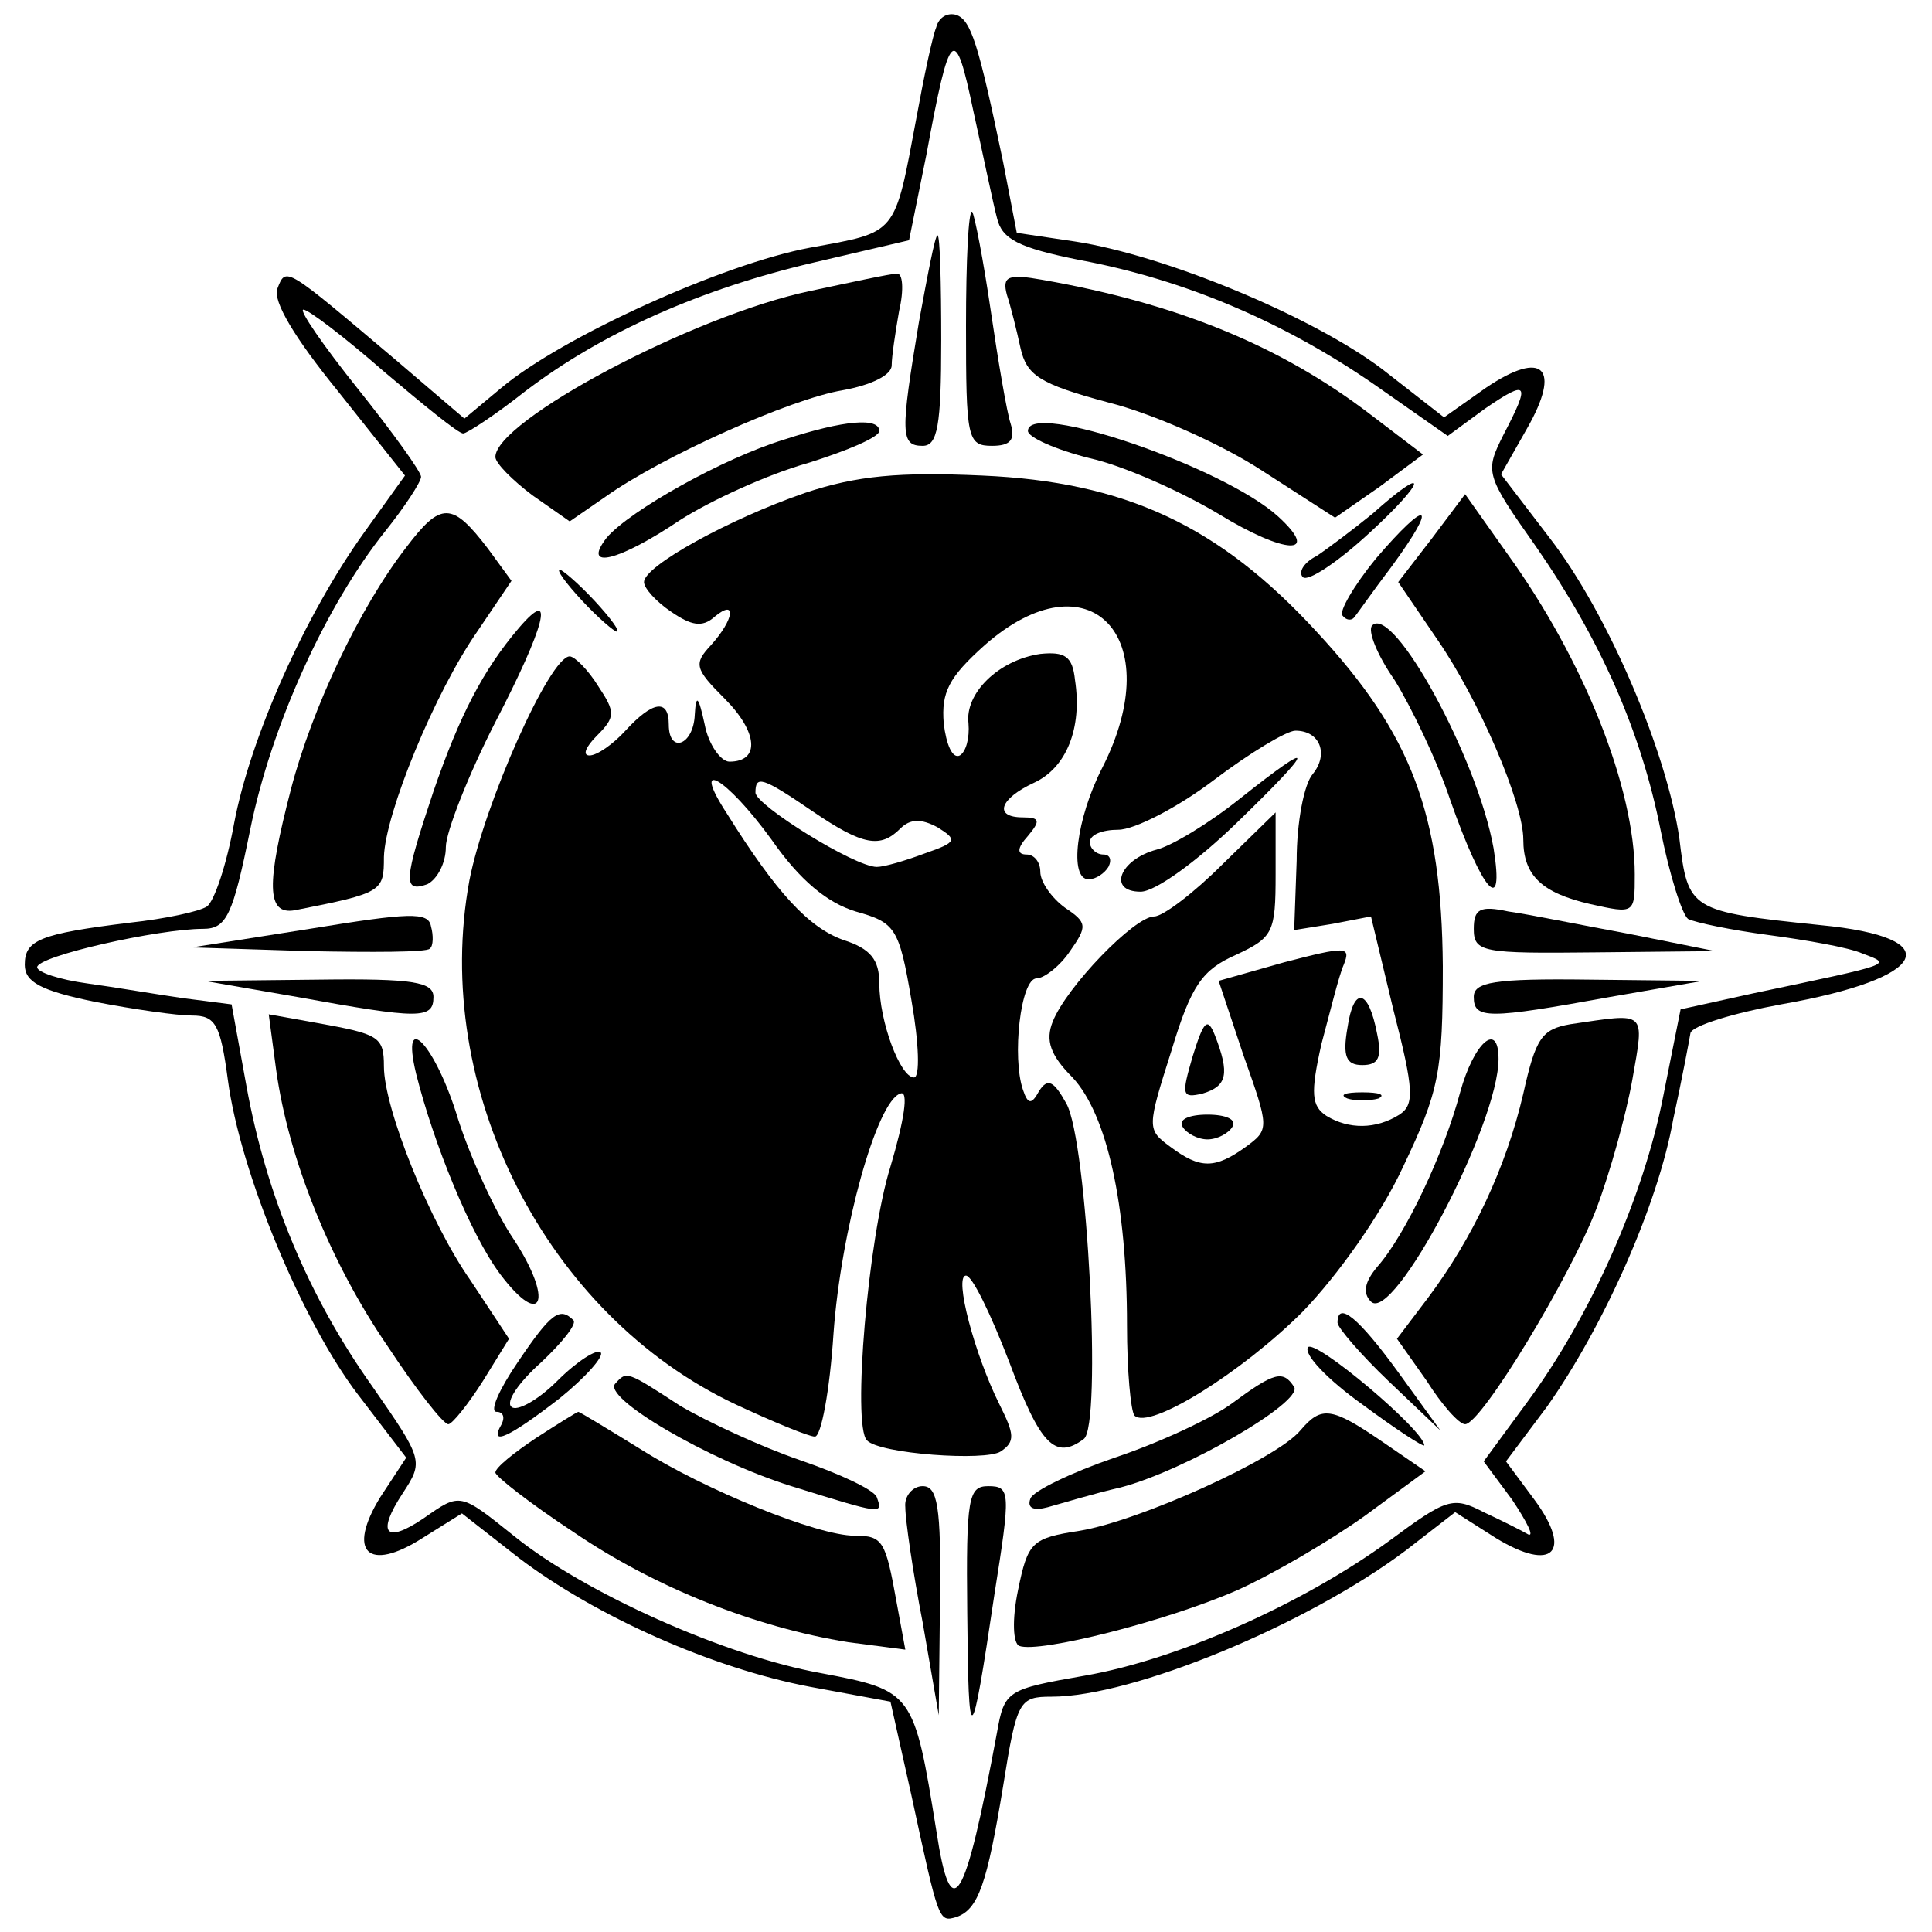 <?xml version="1.0" standalone="no"?>
<!DOCTYPE svg PUBLIC "-//W3C//DTD SVG 20010904//EN"
 "http://www.w3.org/TR/2001/REC-SVG-20010904/DTD/svg10.dtd">
<svg version="1.0" xmlns="http://www.w3.org/2000/svg"
 width="156pt" height="156pt" viewBox="0 0 156 156"
 preserveAspectRatio="xMidYMid meet">
<g transform="translate(0,156) scale(0.1,-0.1)"
fill="#000000" stroke="none">
<path d="M756 1538 c-3 -7 -10 -40 -16 -73 -18 -96 -15 -92 -86 -105 -70 -13
-200 -72 -249 -113 l-30 -25 -55 47 c-90 76 -89 76 -96 58 -4 -10 14 -40 49
-83 l54 -68 -33 -46 c-48 -67 -92 -166 -105 -235 -6 -33 -16 -63 -22 -67 -6
-4 -34 -10 -62 -13 -73 -9 -85 -14 -85 -34 0 -14 13 -21 57 -30 31 -6 66 -11
78 -11 19 0 23 -7 29 -52 10 -75 60 -195 105 -254 l39 -51 -21 -32 c-27 -44
-10 -61 34 -33 l32 20 46 -36 c62 -47 156 -89 235 -104 l65 -12 17 -76 c22
-102 22 -102 36 -98 18 6 25 27 38 106 11 69 13 72 39 72 66 0 206 58 286 118
l40 31 33 -21 c46 -28 62 -11 31 31 l-23 31 33 44 c46 65 90 164 102 232 7 32
13 64 14 70 2 6 35 16 73 23 120 21 136 54 32 64 -106 11 -107 12 -114 70 -10
69 -57 181 -105 243 l-39 51 21 37 c28 49 13 64 -33 33 l-34 -24 -50 39 c-57
43 -176 92 -248 103 l-47 7 -11 57 c-20 96 -26 115 -38 119 -7 2 -14 -2 -16
-10z m49 -154 c4 -17 17 -24 67 -34 86 -16 166 -51 237 -100 l60 -42 30 22
c35 24 37 21 15 -21 -15 -30 -15 -32 26 -90 52 -75 85 -149 101 -230 7 -35 17
-67 22 -71 6 -3 35 -9 65 -13 30 -4 65 -10 76 -15 24 -9 26 -8 -88 -32 l-59
-13 -14 -70 c-16 -82 -59 -178 -109 -246 l-36 -49 23 -31 c12 -18 18 -30 13
-28 -5 3 -21 11 -36 18 -25 13 -30 11 -76 -23 -70 -51 -171 -96 -246 -109 -63
-11 -65 -12 -71 -46 -26 -140 -37 -158 -49 -79 -18 112 -19 113 -93 127 -78
14 -191 65 -247 110 -45 36 -44 36 -74 15 -31 -21 -38 -12 -17 20 17 26 17 27
-24 86 -52 73 -86 155 -102 243 l-12 66 -39 5 c-21 3 -56 9 -78 12 -22 3 -40
9 -40 13 0 9 98 31 134 31 19 0 24 11 38 80 17 84 61 181 109 241 16 20 29 40
29 44 0 4 -23 36 -51 71 -28 35 -48 64 -44 64 4 0 33 -22 65 -50 32 -27 60
-50 64 -50 3 0 26 15 50 34 63 48 143 83 233 104 l77 18 14 69 c19 103 23 107
38 35 8 -36 16 -75 19 -86z"/>
<path d="M780 1297 c0 -91 1 -97 21 -97 15 0 19 5 15 18 -3 9 -10 50 -16 91
-6 41 -13 77 -15 80 -3 2 -5 -39 -5 -92z"/>
<path d="M742 1300 c-15 -90 -15 -100 3 -100 12 0 15 16 15 85 0 47 -1 85 -3
85 -2 0 -8 -32 -15 -70z"/>
<path d="M654 1325 c-95 -20 -254 -105 -254 -134 0 -5 14 -19 30 -31 l30 -21
29 20 c45 32 149 79 192 86 22 4 39 12 39 20 0 7 3 27 6 44 4 17 3 31 -2 30
-5 0 -37 -7 -70 -14z"/>
<path d="M813 1322 c3 -9 8 -29 11 -43 5 -22 15 -29 71 -44 36 -9 92 -34 124
-55 l59 -38 36 25 35 26 -42 32 c-73 56 -157 90 -265 109 -28 5 -33 3 -29 -12z"/>
<path d="M633 1205 c-49 -15 -124 -57 -143 -79 -21 -27 10 -19 59 14 25 16 71
37 103 46 32 10 58 21 58 26 0 11 -28 9 -77 -7z"/>
<path d="M830 1212 c0 -5 22 -15 50 -22 27 -6 74 -27 104 -45 54 -33 83 -34
48 -2 -44 40 -202 94 -202 69z"/>
<path d="M650 1162 c-61 -21 -130 -59 -130 -72 0 -5 10 -16 22 -24 16 -11 25
-13 35 -4 18 15 16 -2 -3 -23 -14 -15 -13 -19 11 -43 27 -27 29 -51 4 -51 -7
0 -17 14 -20 30 -5 23 -7 25 -8 8 -1 -25 -21 -32 -21 -8 0 21 -13 19 -35 -5
-10 -11 -23 -20 -29 -20 -6 0 -3 7 6 16 15 15 15 19 1 40 -8 13 -19 24 -23 24
-16 0 -69 -119 -81 -181 -31 -168 62 -351 215 -423 30 -14 59 -26 64 -26 5 0
12 37 15 83 6 84 35 188 54 194 7 3 3 -22 -8 -59 -18 -57 -31 -209 -19 -221
10 -11 96 -17 108 -9 12 8 11 14 -1 38 -20 40 -37 104 -27 104 5 0 20 -31 35
-70 25 -67 37 -79 60 -62 15 10 3 241 -14 271 -10 18 -15 21 -22 10 -6 -11 -9
-11 -13 1 -9 26 -2 90 11 90 6 0 19 10 27 22 14 20 14 23 -4 35 -11 8 -20 21
-20 29 0 8 -5 14 -11 14 -8 0 -8 5 1 15 10 12 10 15 -4 15 -24 0 -19 15 9 28
26 12 39 44 33 83 -2 19 -8 23 -28 21 -34 -5 -61 -32 -58 -56 1 -12 -2 -23 -7
-26 -6 -3 -11 9 -13 26 -2 25 4 37 33 63 84 74 149 7 95 -99 -21 -41 -27 -90
-11 -90 6 0 13 5 16 10 3 6 1 10 -4 10 -6 0 -11 5 -11 10 0 6 10 10 23 10 13
0 48 18 77 40 29 22 59 40 66 40 20 0 27 -19 14 -35 -7 -8 -13 -39 -13 -70
l-2 -56 31 5 31 6 18 -75 c17 -66 17 -77 5 -85 -19 -12 -41 -12 -59 -1 -12 8
-13 18 -4 58 7 26 14 55 18 64 6 15 2 15 -48 2 l-53 -15 20 -60 c21 -59 21
-60 2 -74 -25 -18 -37 -18 -61 0 -19 14 -19 15 1 78 16 53 25 65 52 77 30 14
32 18 32 65 l0 50 -43 -42 c-23 -23 -48 -42 -55 -42 -16 0 -71 -57 -82 -85 -6
-15 -2 -27 16 -45 28 -30 44 -103 44 -200 0 -37 3 -69 6 -73 12 -12 87 35 136
84 28 29 63 78 81 117 29 61 32 76 32 162 -1 123 -25 187 -102 270 -79 86
-155 121 -270 126 -67 3 -101 0 -143 -14z m-27 -280 c23 -33 45 -51 68 -58 32
-9 35 -13 45 -72 6 -34 7 -62 2 -62 -11 0 -28 45 -28 76 0 19 -7 28 -29 35
-28 10 -54 38 -94 102 -30 46 -1 30 36 -21z m33 23 c41 -28 55 -30 71 -14 8 8
17 8 30 1 16 -10 16 -12 -10 -21 -16 -6 -33 -11 -39 -11 -18 0 -98 50 -98 60
0 14 5 13 46 -15z"/>
<path d="M1108 1145 c-16 -13 -36 -28 -45 -34 -10 -5 -15 -13 -11 -17 4 -4 28
12 53 35 47 43 50 58 3 16z"/>
<path d="M1156 1125 l-27 -35 32 -47 c33 -48 69 -131 69 -161 0 -29 15 -43 54
-52 36 -8 36 -8 36 24 0 70 -41 173 -103 259 l-34 48 -27 -36z"/>
<path d="M328 1118 c-38 -49 -76 -130 -93 -195 -20 -77 -20 -102 3 -98 71 14
72 15 72 43 1 35 41 133 76 183 l27 40 -19 26 c-29 38 -38 38 -66 1z"/>
<path d="M1111 1109 c-18 -22 -30 -43 -27 -46 3 -4 7 -4 9 -2 2 2 15 21 31 42
38 52 29 55 -13 6z"/>
<path d="M470 1075 c13 -14 26 -25 28 -25 3 0 -5 11 -18 25 -13 14 -26 25 -28
25 -3 0 5 -11 18 -25z"/>
<path d="M419 1053 c-29 -34 -48 -71 -69 -132 -24 -72 -25 -82 -5 -75 8 4 15
17 15 30 0 12 18 58 40 101 40 77 49 111 19 76z"/>
<path d="M1108 1055 c-4 -4 4 -24 18 -44 13 -21 34 -64 45 -97 26 -74 44 -95
35 -39 -13 73 -81 197 -98 180z"/>
<path d="M1001 915 c-25 -20 -55 -38 -67 -41 -30 -8 -40 -34 -13 -34 12 0 46
25 77 55 65 63 66 70 3 20z"/>
<path d="M250 810 l-95 -15 94 -3 c51 -1 96 -1 98 2 3 2 3 11 1 18 -2 12 -18
11 -98 -2z"/>
<path d="M1190 810 c0 -19 7 -20 98 -19 l97 1 -70 14 c-38 7 -82 16 -97 18
-23 5 -28 2 -28 -14z"/>
<path d="M240 755 c99 -18 110 -18 110 0 0 12 -16 15 -92 14 l-93 -1 75 -13z"/>
<path d="M1190 755 c0 -18 11 -18 110 0 l75 13 -92 1 c-77 1 -93 -2 -93 -14z"/>
<path d="M1088 730 c-4 -23 -1 -30 12 -30 13 0 16 6 12 25 -7 37 -19 39 -24 5z"/>
<path d="M223 696 c10 -72 44 -156 90 -223 23 -35 45 -63 49 -63 3 0 16 16 28
35 l21 34 -31 47 c-33 47 -70 139 -70 173 0 24 -4 26 -54 35 l-39 7 6 -45z"/>
<path d="M963 707 c-9 -31 -9 -34 8 -30 20 6 22 16 10 47 -6 15 -9 12 -18 -17z"/>
<path d="M1268 733 c-23 -4 -28 -11 -38 -56 -14 -60 -41 -117 -77 -165 l-25
-33 24 -34 c12 -19 26 -35 31 -35 13 0 85 119 106 174 11 29 24 76 29 104 10
57 12 54 -50 45z"/>
<path d="M336 693 c14 -56 44 -130 68 -162 34 -45 43 -21 11 28 -15 22 -35 66
-45 97 -18 60 -47 91 -34 37z"/>
<path d="M1179 678 c-13 -49 -44 -115 -67 -141 -10 -12 -12 -21 -5 -28 18 -18
103 143 103 196 0 31 -20 13 -31 -27z"/>
<path d="M1088 673 c6 -2 18 -2 25 0 6 3 1 5 -13 5 -14 0 -19 -2 -12 -5z"/>
<path d="M955 650 c3 -5 12 -10 20 -10 8 0 17 5 20 10 4 6 -5 10 -20 10 -15 0
-24 -4 -20 -10z"/>
<path d="M418 460 c-15 -22 -23 -40 -17 -40 5 0 7 -4 4 -10 -11 -19 7 -10 47
21 21 17 36 34 33 37 -3 3 -19 -7 -35 -23 -16 -16 -33 -25 -37 -21 -5 4 6 20
24 36 17 16 29 31 26 34 -11 11 -18 6 -45 -34z"/>
<path d="M1080 492 c0 -4 19 -26 41 -47 l42 -40 -34 47 c-32 44 -49 58 -49 40z"/>
<path d="M1056 472 c-3 -6 16 -26 44 -46 27 -20 50 -35 50 -33 0 12 -89 87
-94 79z"/>
<path d="M497 443 c-12 -11 75 -62 142 -83 74 -23 74 -23 69 -9 -2 6 -30 19
-62 30 -32 11 -75 31 -97 44 -43 28 -43 28 -52 18z"/>
<path d="M995 427 c-16 -12 -59 -32 -95 -44 -35 -12 -66 -27 -68 -33 -3 -8 3
-10 14 -7 11 3 37 11 59 16 53 14 147 69 140 81 -9 14 -16 12 -50 -13z"/>
<path d="M433 399 c-18 -12 -33 -24 -33 -28 0 -3 28 -25 63 -48 66 -45 147
-77 222 -89 l46 -6 -7 38 c-9 50 -11 54 -34 54 -30 0 -121 37 -173 70 -26 16
-49 30 -50 30 -1 0 -17 -10 -34 -21z"/>
<path d="M1050 405 c-19 -23 -130 -73 -178 -81 -39 -6 -42 -9 -50 -48 -5 -24
-4 -43 1 -45 16 -6 119 20 176 45 29 13 75 40 103 60 l49 36 -35 24 c-41 28
-49 29 -66 9z"/>
<path d="M731 343 c0 -10 6 -52 14 -93 l13 -75 1 93 c1 76 -2 92 -14 92 -8 0
-15 -8 -14 -17z"/>
<path d="M781 258 c1 -113 3 -113 22 15 13 82 13 87 -5 87 -16 0 -18 -9 -17
-102z"/>
</g>
</svg>
